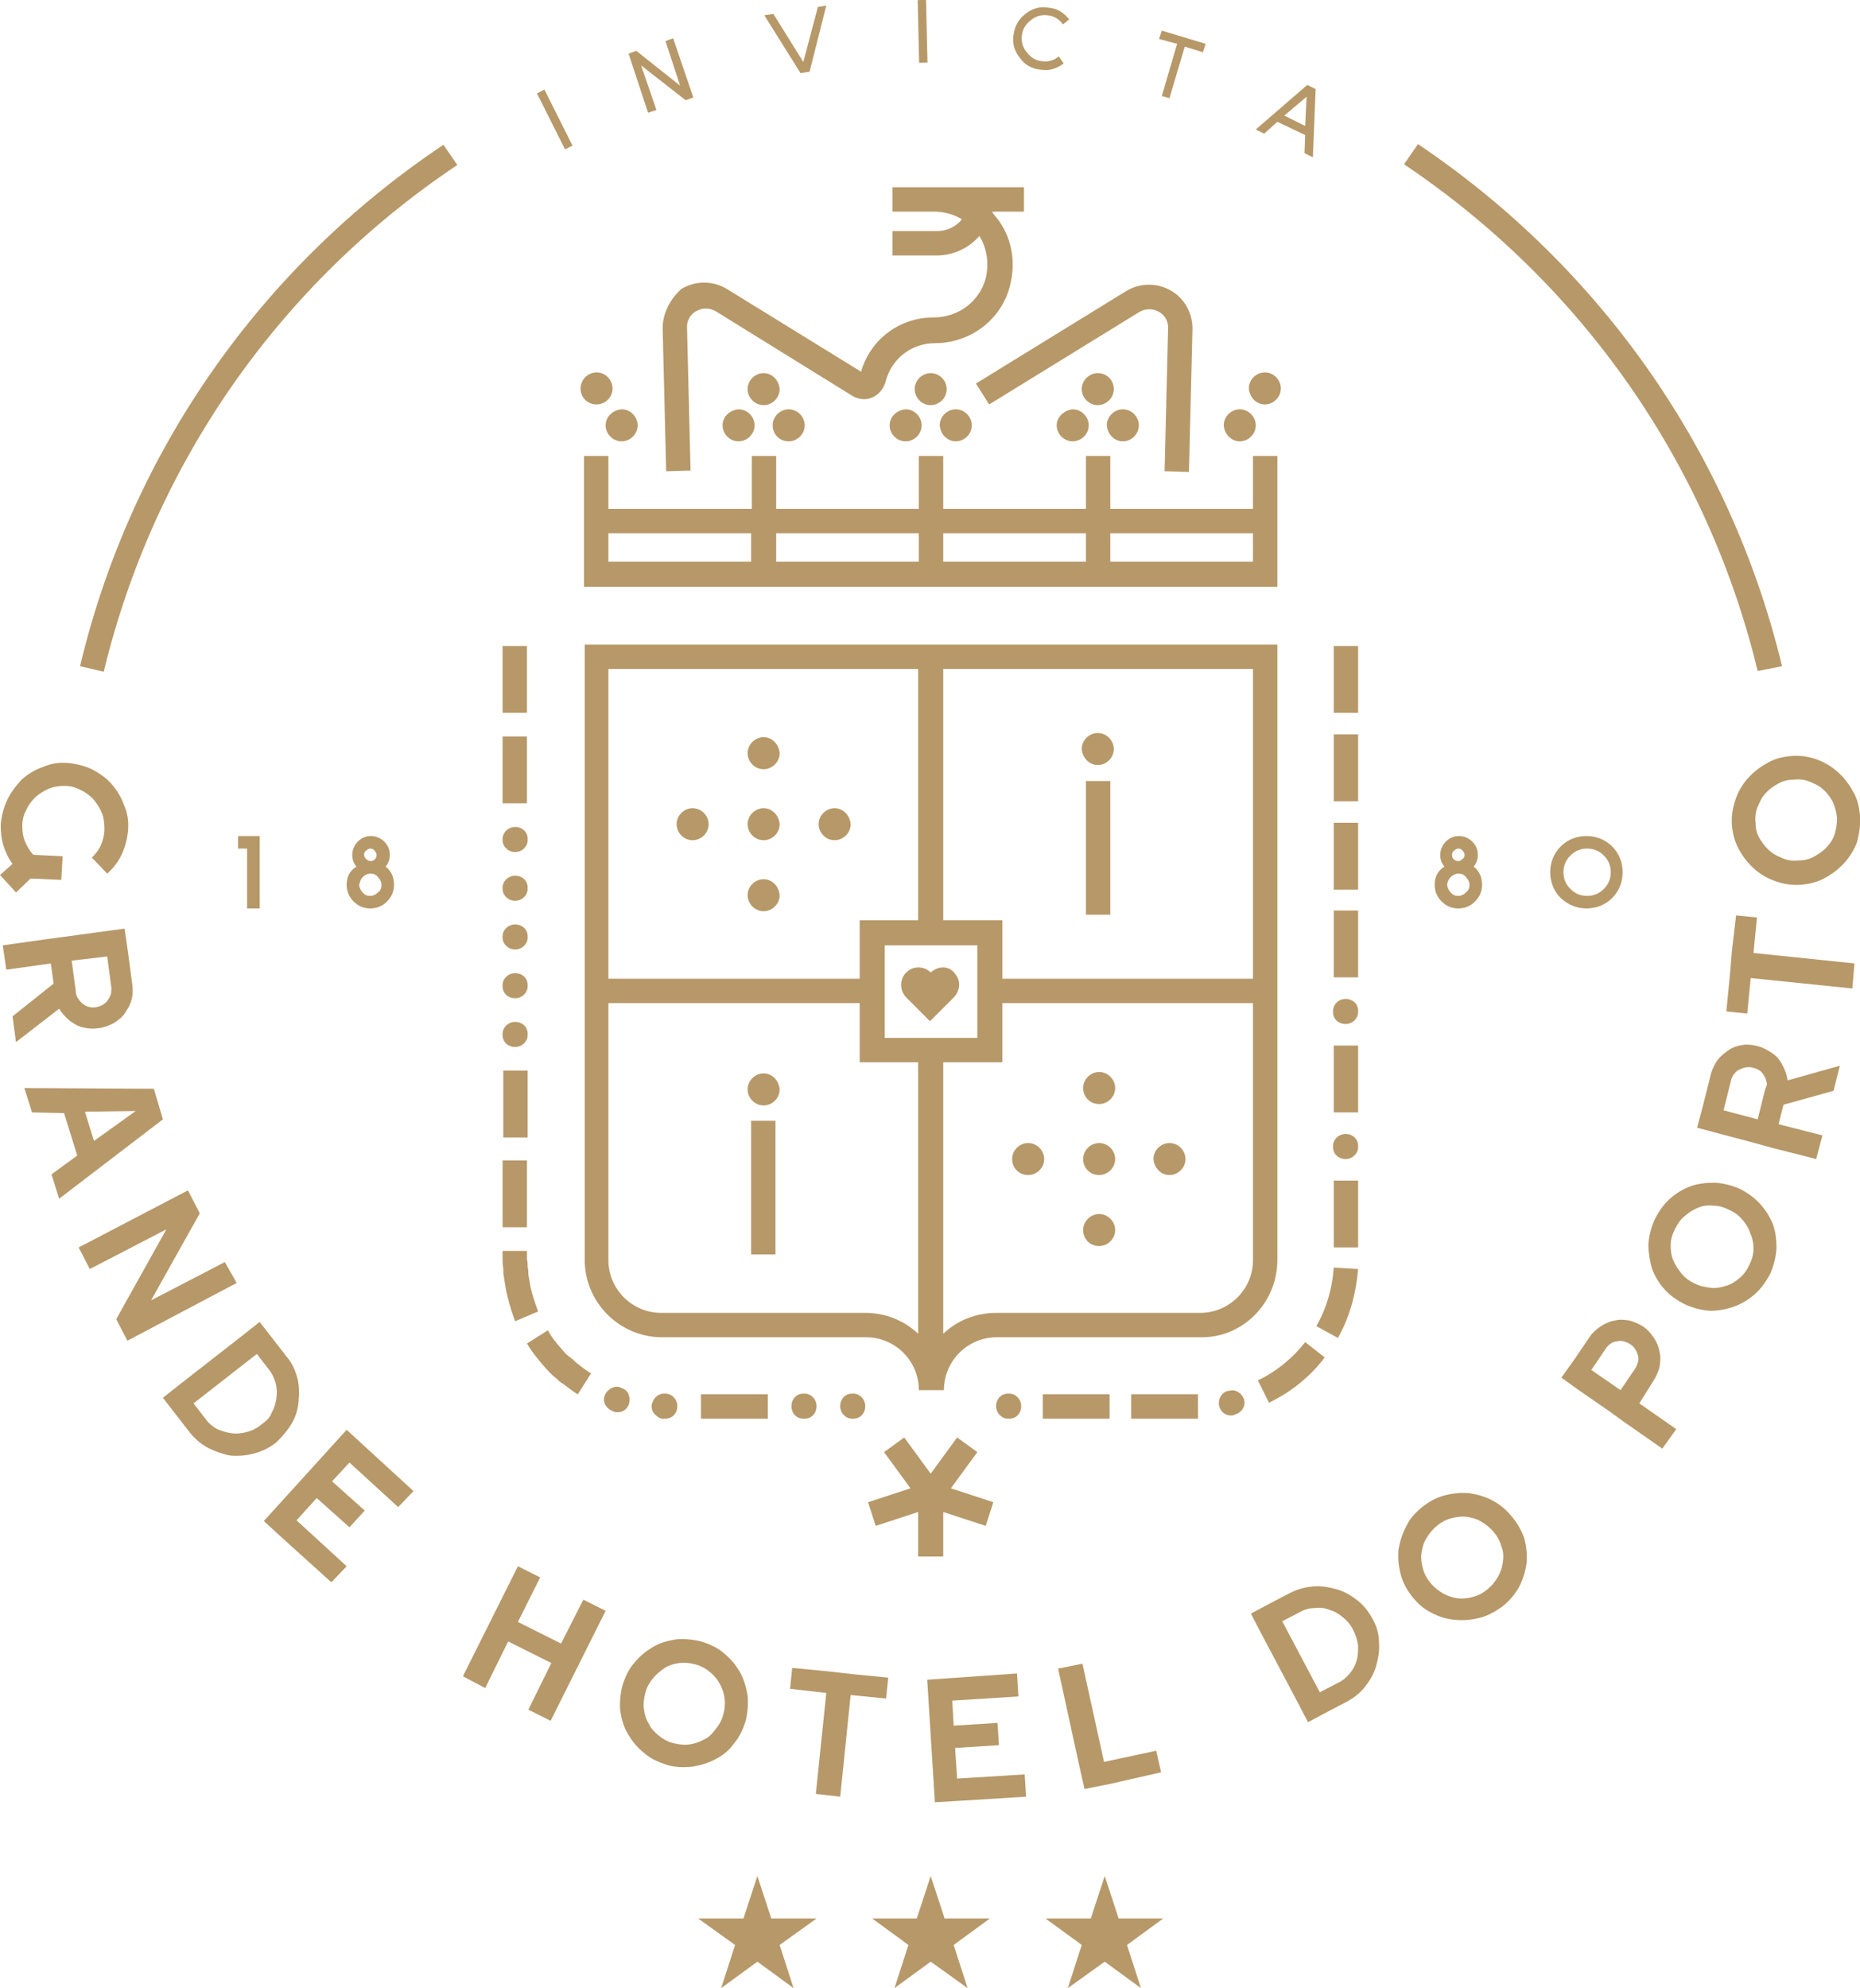 <?xml version="1.0" encoding="utf-8"?>
<!-- Generator: Adobe Illustrator 23.0.1, SVG Export Plug-In . SVG Version: 6.00 Build 0)  -->
<svg version="1.1" id="Isolation_Mode" xmlns="http://www.w3.org/2000/svg" xmlns:xlink="http://www.w3.org/1999/xlink" x="0px"
	 y="0px" viewBox="0 0 267.2 285.6" style="enable-background:new 0 0 267.2 285.6;" xml:space="preserve">
<style type="text/css">
	.st0{fill:#B79868;}
</style>
<g id="logo-text">
	<path class="st0" d="M2.3,128.2l2.1-2l4.4,0.2L9,123l-4.2-0.2c-0.5-0.5-0.9-1.2-1.2-1.9c-0.3-0.7-0.4-1.5-0.4-2.3s0.2-1.6,0.6-2.3
		c0.3-0.7,0.8-1.3,1.3-1.8c0.6-0.5,1.2-0.9,1.9-1.2c0.7-0.3,1.5-0.4,2.3-0.4s1.6,0.2,2.3,0.6c0.7,0.3,1.3,0.8,1.8,1.3
		c0.5,0.6,0.9,1.2,1.2,1.9c0.3,0.7,0.4,1.5,0.4,2.4c0,0.8-0.2,1.6-0.5,2.3c-0.3,0.7-0.8,1.3-1.3,1.8l2.2,2.3
		c0.9-0.8,1.6-1.7,2.1-2.8c0.5-1.1,0.8-2.2,0.9-3.5s-0.1-2.5-0.6-3.6c-0.4-1.1-1-2.1-1.8-3s-1.7-1.5-2.8-2.1
		c-1.1-0.5-2.3-0.8-3.5-0.9c-1.3-0.1-2.4,0.1-3.6,0.6c-1.1,0.4-2.1,1-3,1.8c-0.9,1-1.6,1.9-2.1,3s-0.8,2.3-0.9,3.5c0,1,0.1,2,0.4,3
		c0.3,0.9,0.7,1.8,1.3,2.6L0,125.7L2.3,128.2z"/>
	<path class="st0" d="M10.1,146.7c0.6,0.4,1.2,0.8,1.9,0.9c0.7,0.2,1.5,0.2,2.2,0.1c0.8-0.1,1.5-0.4,2.1-0.7
		c0.6-0.4,1.2-0.8,1.6-1.4c0.4-0.6,0.8-1.2,1-2c0.2-0.7,0.2-1.5,0.1-2.2l-0.6-4.5l-0.5-3.5l-3,0.4l-5.1,0.7l-3,0.4l-6.4,0.9l0.5,3.5
		l6.4-0.9l0.4,2.9L1.8,146l0.5,3.7l6.2-4.8C8.9,145.6,9.5,146.2,10.1,146.7 M15.4,137.4l0.6,4.5c0,0.3,0,0.7-0.1,1s-0.3,0.6-0.5,0.9
		c-0.4,0.5-1,0.8-1.7,0.9c-0.7,0.1-1.3-0.1-1.8-0.5c-0.3-0.2-0.5-0.5-0.7-0.8s-0.3-0.6-0.3-0.9l-0.6-4.5L15.4,137.4z"/>
	<path class="st0" d="M22.1,156.4l-18.6-0.1l1.1,3.5l4.6,0.1l1.9,6.1l-3.7,2.7l1.1,3.5l14.9-11.4L22.1,156.4z M13.5,163.9l-1.3-4.2
		l7.3-0.1L13.5,163.9z"/>
	<polygon class="st0" points="32.3,181.3 21.7,186.8 28.7,174.3 28.6,174.1 27,171 11.3,179.2 12.9,182.3 23.9,176.6 16.7,189.5 
		18.3,192.6 34,184.3 	"/>
	<path class="st0" d="M41.9,204.5c0.6-1,0.9-2.1,1-3.2c0.1-1.1,0.1-2.3-0.2-3.4c-0.3-1.1-0.8-2.2-1.6-3.1l-1.7-2.2l-2.1-2.7
		l-2.4,1.9l-9.1,7.1l-2.4,1.9l2.1,2.7l1.7,2.2c0.8,1,1.6,1.7,2.7,2.3c1,0.5,2.1,0.9,3.2,1.1c1.1,0.1,2.3,0,3.4-0.3
		c1.1-0.3,2.2-0.8,3.2-1.6C40.6,206.3,41.3,205.5,41.9,204.5 M37.6,204.6c-0.6,0.5-1.3,0.9-2.1,1.1c-0.7,0.2-1.5,0.3-2.2,0.2
		s-1.4-0.3-2.1-0.6c-0.7-0.4-1.2-0.8-1.7-1.5l-1.7-2.2l9.1-7.1l1.7,2.2c0.5,0.6,0.8,1.3,1,2s0.2,1.5,0.1,2.2
		c-0.1,0.7-0.3,1.4-0.7,2.1C38.8,203.6,38.3,204.1,37.6,204.6"/>
	<polygon class="st0" points="37.9,218.5 40.4,220.8 47.6,227.3 49.8,225 42.6,218.4 45.5,215.2 50.2,219.4 52.4,217 47.7,212.8 
		50.2,210.1 57.2,216.5 59.4,214.2 49.8,205.4 	"/>
	<polygon class="st0" points="80.6,236.1 74.4,233 77.6,226.6 74.4,225 66.5,240.8 69.7,242.5 73,235.8 79.2,238.9 75.9,245.6 
		79.1,247.2 87,231.4 83.8,229.8 	"/>
	<path class="st0" d="M105.4,250.5c0.8-0.9,1.3-2,1.7-3.2c0.3-1.2,0.4-2.4,0.3-3.7c-0.2-1.2-0.5-2.3-1.1-3.4c-0.6-1-1.3-1.9-2.3-2.7
		c-0.9-0.8-2-1.3-3.3-1.7c-1.2-0.3-2.4-0.4-3.6-0.3c-1.2,0.2-2.3,0.5-3.3,1.1s-1.9,1.3-2.7,2.3c-0.8,0.9-1.3,2-1.7,3.3
		c-0.3,1.2-0.4,2.4-0.3,3.6c0.2,1.2,0.5,2.3,1.1,3.3s1.3,1.9,2.3,2.7c0.9,0.8,2,1.3,3.2,1.7s2.5,0.4,3.7,0.3
		c1.2-0.2,2.3-0.5,3.4-1.1C103.8,252.2,104.7,251.5,105.4,250.5 M101.1,249.9c-0.7,0.4-1.4,0.6-2.1,0.7c-0.8,0.1-1.5,0-2.3-0.2
		s-1.5-0.6-2.1-1.1s-1.1-1-1.4-1.7c-0.4-0.6-0.6-1.3-0.7-2.1s0-1.5,0.2-2.3s0.6-1.5,1.1-2.1s1.1-1.1,1.7-1.5s1.4-0.6,2.1-0.7
		c0.8-0.1,1.5,0,2.3,0.2s1.5,0.6,2.1,1.1s1.1,1.1,1.4,1.7c0.4,0.7,0.6,1.4,0.7,2.1c0.1,0.8,0,1.6-0.2,2.3c-0.2,0.8-0.6,1.5-1.1,2.1
		C102.3,249.1,101.8,249.6,101.1,249.9"/>
	<polygon class="st0" points="127.6,241 122.5,240.5 119,240.1 113.8,239.6 113.5,242.6 118.7,243.2 117.2,257.7 120.7,258.1 
		122.2,243.5 127.3,244 	"/>
	<polygon class="st0" points="137.5,255.5 137.2,251.1 143.5,250.7 143.3,247.5 137,247.9 136.8,244.3 146.3,243.7 146.1,240.4 
		133.2,241.3 134.3,258.9 137.7,258.7 147.4,258.1 147.2,254.9 	"/>
	<polygon class="st0" points="155.5,239 152,239.7 155.1,253.9 155.8,257 159.3,256.3 166.8,254.6 166.1,251.5 158.6,253.1 	"/>
	<path class="st0" d="M197.2,232.6c-0.6-1.1-1.3-2-2.2-2.7s-1.9-1.3-3-1.6s-2.2-0.5-3.4-0.4c-1.1,0.1-2.3,0.4-3.4,1l-2.5,1.3l-3,1.6
		l1.4,2.7l5.4,10.2l1.4,2.7l3-1.6l2.5-1.3c1.1-0.6,2-1.3,2.7-2.2s1.3-1.9,1.6-3s0.5-2.2,0.4-3.4
		C198.1,234.8,197.8,233.7,197.2,232.6 M194.9,238.5c-0.2,0.7-0.5,1.3-1,1.9c-0.5,0.6-1.1,1.1-1.8,1.4l-2.5,1.3l-5.4-10.2l2.5-1.3
		c0.7-0.4,1.4-0.6,2.2-0.6c0.8-0.1,1.5,0,2.2,0.3c0.7,0.2,1.3,0.6,1.9,1.1c0.6,0.5,1.1,1.1,1.4,1.8c0.4,0.7,0.6,1.5,0.7,2.2
		C195.1,237,195.1,237.8,194.9,238.5"/>
	<path class="st0" d="M217.3,218c-0.8-1-1.7-1.8-2.8-2.4c-1.1-0.6-2.2-0.9-3.4-1.1c-1.2-0.1-2.3,0-3.5,0.3s-2.3,0.9-3.3,1.7
		s-1.8,1.7-2.3,2.8c-0.6,1.1-0.9,2.2-1.1,3.3c-0.1,1.2,0,2.3,0.3,3.5s0.9,2.3,1.7,3.3s1.7,1.8,2.8,2.3c1.1,0.6,2.2,0.9,3.4,1
		s2.3,0,3.5-0.3s2.2-0.9,3.2-1.6c1-0.8,1.8-1.7,2.4-2.8c0.6-1.1,0.9-2.2,1.1-3.4c0.1-1.2,0-2.3-0.3-3.5
		C218.7,220.1,218.1,219,217.3,218 M215.9,224.4c-0.1,0.7-0.3,1.4-0.7,2.1s-0.9,1.3-1.5,1.8s-1.3,0.9-2.1,1.1
		c-0.7,0.2-1.5,0.3-2.2,0.2s-1.4-0.3-2.1-0.7c-0.7-0.4-1.3-0.9-1.8-1.5s-0.9-1.3-1.1-2.1c-0.2-0.7-0.3-1.5-0.2-2.2s0.3-1.5,0.7-2.1
		c0.4-0.7,0.9-1.3,1.5-1.8s1.3-0.9,2.1-1.1c0.8-0.2,1.5-0.3,2.2-0.2s1.5,0.3,2.1,0.7c0.7,0.4,1.3,0.9,1.8,1.5s0.9,1.3,1.1,2.1
		C216,222.9,216,223.6,215.9,224.4"/>
	<path class="st0" d="M237.5,198.4c0.4-0.6,0.7-1.3,0.9-2c0.1-0.7,0.2-1.5,0-2.2c-0.1-0.7-0.4-1.4-0.8-2c-0.4-0.6-0.9-1.2-1.5-1.6
		c-0.6-0.4-1.3-0.7-2-0.9c-0.7-0.1-1.4-0.2-2.1,0c-0.7,0.1-1.4,0.4-2,0.8c-0.6,0.4-1.2,0.9-1.6,1.5l-2.1,3.1l-2,2.8l2.5,1.8l4.2,2.9
		l2.5,1.8l5.3,3.7l2-2.8l-5.3-3.7L237.5,198.4z M232.8,199.7l-4.2-2.9l2.1-3.1c0.2-0.3,0.4-0.5,0.7-0.7s0.6-0.3,0.9-0.3
		c0.3-0.1,0.6-0.1,1,0c0.3,0.1,0.6,0.2,0.9,0.4c0.3,0.2,0.5,0.4,0.7,0.7s0.3,0.6,0.4,0.9c0.1,0.3,0.1,0.6,0,1
		c-0.1,0.3-0.2,0.6-0.4,0.9L232.8,199.7z"/>
	<path class="st0" d="M252.9,173c-0.8-0.9-1.8-1.6-2.9-2.2c-1.2-0.5-2.3-0.8-3.6-0.9c-1.2,0-2.4,0.1-3.5,0.5s-2.1,1-3,1.8
		s-1.6,1.8-2.2,3c-0.5,1.1-0.8,2.3-0.9,3.5c0,1.2,0.2,2.4,0.5,3.5c0.4,1.1,1,2.1,1.8,3s1.8,1.6,3,2.2c1.1,0.5,2.3,0.8,3.5,0.9
		c1.2,0,2.4-0.2,3.5-0.6c1.1-0.4,2.1-1,3-1.8s1.6-1.8,2.2-2.9c0.5-1.2,0.8-2.3,0.9-3.6c0-1.2-0.1-2.4-0.5-3.5
		C254.3,174.9,253.7,173.9,252.9,173 M251.9,179.4c0,0.8-0.2,1.5-0.6,2.3c-0.3,0.7-0.8,1.4-1.4,1.9c-0.6,0.5-1.2,0.9-1.9,1.1
		s-1.4,0.4-2.2,0.3s-1.5-0.2-2.3-0.6c-0.7-0.3-1.4-0.8-1.9-1.4c-0.5-0.6-0.9-1.2-1.2-1.9s-0.4-1.4-0.4-2.2s0.2-1.5,0.6-2.3
		s0.8-1.4,1.4-1.9c0.6-0.5,1.2-0.9,1.9-1.2s1.4-0.4,2.2-0.3c0.8,0,1.5,0.2,2.3,0.6c0.7,0.3,1.4,0.8,1.9,1.4c0.5,0.6,0.9,1.2,1.1,1.9
		C251.8,177.9,251.9,178.7,251.9,179.4"/>
	<path class="st0" d="M256,152.9c-0.3-0.6-0.8-1.2-1.4-1.6c-0.6-0.4-1.3-0.8-2-1c-0.8-0.2-1.5-0.3-2.2-0.2s-1.4,0.3-2,0.7
		s-1.2,0.9-1.6,1.4s-0.8,1.3-1,2l-1.1,4.4l-0.9,3.4l3,0.8l4.9,1.3l2.9,0.8l6.3,1.6l0.9-3.4l-6.3-1.6l0.7-2.8l7.2-2l0.9-3.6l-7.5,2.1
		C256.7,154.4,256.4,153.6,256,152.9 M253.6,156.4l-1.1,4.4l-4.9-1.3l1.1-4.4c0.1-0.3,0.2-0.6,0.5-0.9c0.2-0.3,0.5-0.5,0.8-0.6
		c0.6-0.3,1.2-0.4,1.9-0.2s1.2,0.5,1.5,1.1c0.2,0.3,0.3,0.6,0.4,1S253.7,156.1,253.6,156.4"/>
	<polygon class="st0" points="252.4,131.8 249.4,131.5 248.8,136.6 248.5,140.2 248,145.3 251,145.6 251.5,140.5 266.1,142 
		266.4,138.4 251.9,136.9 	"/>
	<path class="st0" d="M267.2,117.2c-0.1-1.3-0.4-2.5-1-3.5c-0.6-1.1-1.3-2-2.2-2.8c-0.9-0.8-1.9-1.4-3-1.8s-2.3-0.6-3.6-0.5
		c-1.3,0.1-2.5,0.4-3.5,1c-1.1,0.6-2,1.3-2.8,2.2c-0.8,0.9-1.4,1.9-1.8,3.1c-0.4,1.2-0.6,2.4-0.5,3.6c0.1,1.3,0.4,2.4,1,3.5
		s1.3,2,2.2,2.8s1.9,1.4,3.1,1.8c1.1,0.4,2.4,0.6,3.6,0.5c1.3-0.1,2.4-0.4,3.5-1s2-1.3,2.8-2.2c0.8-0.9,1.4-1.9,1.8-3
		C267.1,119.6,267.3,118.4,267.2,117.2 M263.6,119.7c-0.2,0.7-0.6,1.4-1.1,1.9c-0.5,0.6-1.1,1-1.8,1.4c-0.7,0.4-1.4,0.6-2.3,0.6
		c-0.8,0.1-1.6,0-2.3-0.3c-0.7-0.3-1.4-0.6-1.9-1.1c-0.6-0.5-1-1.1-1.4-1.7c-0.4-0.7-0.6-1.4-0.6-2.3c-0.1-0.8,0-1.6,0.3-2.3
		c0.3-0.7,0.6-1.4,1.1-1.9c0.5-0.6,1.1-1,1.8-1.4c0.7-0.4,1.4-0.6,2.3-0.6c0.8-0.1,1.6,0,2.3,0.3c0.7,0.3,1.4,0.6,1.9,1.1
		c0.6,0.5,1,1.1,1.4,1.8c0.3,0.7,0.5,1.4,0.6,2.3C263.9,118.2,263.8,119,263.6,119.7"/>
	<rect x="79.1" y="12.7" transform="matrix(0.894 -0.448 0.448 0.894 0.734 37.495)" class="st0" width="1.2" height="9"/>
	<polygon class="st0" points="94.3,15.8 92.1,9.4 98.5,14.4 99.6,14 96.7,5.5 95.6,5.9 97.7,12.3 91.4,7.3 90.3,7.7 93.1,16.2 	"/>
	<polygon class="st0" points="116.3,10.3 118.7,0.8 117.5,1 115.4,8.9 111.1,2 109.8,2.2 115,10.5 	"/>
	
		<rect x="131.9" y="0" transform="matrix(1 -2.290192e-02 2.290192e-02 1 -6.827896e-02 3.036)" class="st0" width="1.2" height="9"/>
	<path class="st0" d="M149.5,10c1.2,0.2,2.3-0.1,3.3-0.9l-0.7-1c-0.7,0.6-1.5,0.8-2.4,0.7s-1.6-0.5-2.2-1.3
		c-0.6-0.7-0.8-1.5-0.7-2.4s0.5-1.6,1.3-2.2c0.7-0.6,1.5-0.8,2.4-0.7s1.6,0.5,2.2,1.3l0.9-0.7c-0.8-1-1.7-1.6-3-1.7
		c-1.2-0.2-2.3,0.1-3.3,0.9s-1.5,1.7-1.7,3c-0.2,1.2,0.1,2.3,0.9,3.3C147.2,9.3,148.2,9.9,149.5,10"/>
	<polygon class="st0" points="166.9,13.8 168,14.1 170.2,6.7 172.8,7.5 173.2,6.3 166.9,4.4 166.5,5.6 169.1,6.3 	"/>
	<path class="st0" d="M183.5,17.5l4,1.9l-0.1,2.6l1.2,0.6l0.4-9.8l-1.2-0.6l-7.4,6.4l1.2,0.6L183.5,17.5z M187.7,13.9l-0.2,4.2
		l-3-1.5L187.7,13.9z"/>
	<polygon class="st0" points="37.3,130.5 37.3,120.1 34.2,120.1 34.2,121.9 35.5,121.9 35.5,130.5 	"/>
	<path class="st0" d="M49.8,127.1c0,0.9,0.3,1.7,1,2.4s1.5,1,2.4,1s1.7-0.3,2.4-1s1-1.5,1-2.4c0-1.1-0.4-2-1.2-2.6
		c0.4-0.5,0.6-1,0.6-1.7c0-0.8-0.3-1.4-0.8-1.9s-1.2-0.8-1.9-0.8c-0.8,0-1.4,0.3-1.9,0.8s-0.8,1.2-0.8,1.9c0,0.7,0.2,1.2,0.6,1.7
		C50.2,125.1,49.8,126,49.8,127.1 M52.1,126c0.3-0.3,0.7-0.5,1.1-0.5c0.4,0,0.8,0.1,1.1,0.5c0.3,0.3,0.5,0.7,0.5,1.1
		s-0.1,0.8-0.5,1.1c-0.3,0.3-0.7,0.5-1.1,0.5c-0.4,0-0.8-0.1-1.1-0.5c-0.3-0.3-0.5-0.7-0.5-1.1C51.7,126.7,51.8,126.3,52.1,126
		 M53.9,123.4c-0.2,0.2-0.4,0.3-0.6,0.3c-0.3,0-0.5-0.1-0.7-0.3c-0.2-0.2-0.3-0.4-0.3-0.6c0-0.3,0.1-0.5,0.3-0.6
		c0.2-0.2,0.4-0.3,0.6-0.3s0.5,0.1,0.6,0.3c0.2,0.2,0.3,0.4,0.3,0.6S54,123.3,53.9,123.4"/>
	<path class="st0" d="M206.1,127.1c0,0.9,0.3,1.7,1,2.4s1.5,1,2.4,1s1.7-0.3,2.4-1s1-1.5,1-2.4c0-1.1-0.4-2-1.2-2.6
		c0.4-0.5,0.6-1,0.6-1.7c0-0.8-0.3-1.4-0.8-1.9s-1.2-0.8-1.9-0.8c-0.8,0-1.4,0.3-1.9,0.8s-0.8,1.2-0.8,1.9c0,0.7,0.2,1.2,0.6,1.7
		C206.5,125.1,206.1,126,206.1,127.1 M208.4,126c0.3-0.3,0.7-0.5,1.1-0.5c0.4,0,0.8,0.1,1.1,0.5c0.3,0.3,0.5,0.7,0.5,1.1
		s-0.1,0.8-0.5,1.1c-0.3,0.3-0.7,0.5-1.1,0.5c-0.4,0-0.8-0.1-1.1-0.5c-0.3-0.3-0.5-0.7-0.5-1.1S208.1,126.3,208.4,126 M210.1,123.4
		c-0.2,0.2-0.4,0.3-0.6,0.3c-0.3,0-0.5-0.1-0.7-0.3c-0.2-0.2-0.2-0.4-0.2-0.6c0-0.3,0.1-0.5,0.3-0.6c0.2-0.2,0.4-0.3,0.6-0.3
		s0.5,0.1,0.6,0.3c0.2,0.2,0.3,0.4,0.3,0.6S210.3,123.3,210.1,123.4"/>
	<path class="st0" d="M227.9,130.5c1.4,0,2.7-0.5,3.7-1.5s1.5-2.3,1.5-3.7c0-1.4-0.5-2.7-1.5-3.7s-2.3-1.5-3.7-1.5s-2.7,0.5-3.7,1.5
		s-1.5,2.3-1.5,3.7c0,1.4,0.5,2.7,1.5,3.7C225.3,130,226.5,130.5,227.9,130.5 M224.6,125.3c0-0.9,0.3-1.7,1-2.4c0.7-0.7,1.5-1,2.4-1
		s1.7,0.3,2.4,1s1,1.5,1,2.4s-0.3,1.7-1,2.4s-1.5,1-2.4,1s-1.7-0.3-2.4-1C224.9,127,224.6,126.2,224.6,125.3"/>
	<polygon class="st0" points="135.7,275.6 133.7,269.5 131.7,275.6 125.3,275.6 130.5,279.4 128.5,285.6 133.7,281.8 139,285.6 
		137,279.4 142.2,275.6 	"/>
	<polygon class="st0" points="160.7,275.6 158.7,269.5 156.7,275.6 150.2,275.6 155.4,279.4 153.4,285.6 158.7,281.8 163.9,285.6 
		161.9,279.4 167.1,275.6 	"/>
	<polygon class="st0" points="110.8,275.6 108.8,269.5 106.8,275.6 100.3,275.6 105.6,279.4 103.6,285.6 108.8,281.8 114,285.6 
		112,279.4 117.3,275.6 	"/>
	<path class="st0" d="M256,95.7c-7.4-30.7-26-57.3-52.3-75l-2,2.9c25.6,17.2,43.6,43,50.8,72.8L256,95.7z"/>
	<path class="st0" d="M11.5,95.7l3.4,0.8c7.2-29.8,25.2-55.7,50.8-72.8l-2-2.9C37.4,38.4,18.8,65,11.5,95.7"/>
</g>
<g id="logo-img">
	<path class="st0" d="M182.3,201.5c3.1-1.5,5.9-3.7,8-6.5l-2.8-2.2c-1.8,2.3-4.1,4.2-6.8,5.5L182.3,201.5z"/>
	<path class="st0" d="M195.1,182.3l-3.5-0.2c-0.2,2.9-1,5.8-2.5,8.4l3.1,1.7C193.9,189.2,194.8,185.8,195.1,182.3"/>
	<rect x="191.6" y="169.6" class="st0" width="3.5" height="9.6"/>
	<rect x="191.6" y="150.2" class="st0" width="3.5" height="9.6"/>
	<rect x="191.6" y="130.8" class="st0" width="3.5" height="9.6"/>
	<rect x="191.6" y="118.2" class="st0" width="3.5" height="9.6"/>
	<rect x="191.6" y="105.5" class="st0" width="3.5" height="9.6"/>
	<rect x="191.6" y="92.8" class="st0" width="3.5" height="9.6"/>
	<path class="st0" d="M176.6,199.8h-0.2c-0.8,0.2-1.4,1-1.3,2c0.1,0.5,0.3,0.9,0.7,1.2s0.9,0.4,1.4,0.3l0.2-0.1
		c1-0.3,1.6-1.2,1.3-2.2C178.4,200.1,177.4,199.5,176.6,199.8"/>
	<path class="st0" d="M195.1,164.6c0-1-0.8-1.7-1.8-1.7s-1.8,0.8-1.8,1.7v0.2c0,1,0.8,1.7,1.8,1.7s1.8-0.8,1.8-1.7V164.6z"/>
	<path class="st0" d="M195.1,145.2c0-1-0.8-1.7-1.8-1.7s-1.8,0.8-1.8,1.7v0.2c0,1,0.8,1.7,1.8,1.7s1.8-0.8,1.8-1.7V145.2z"/>
	<path class="st0" d="M145,203.8c1,0,1.7-0.8,1.7-1.8s-0.8-1.8-1.7-1.8h-0.2c-1,0-1.7,0.8-1.7,1.8s0.8,1.8,1.7,1.8H145z"/>
	<rect x="72.3" y="153.8" class="st0" width="3.5" height="9.6"/>
	<rect x="72.2" y="166.7" class="st0" width="3.5" height="9.6"/>
	<path class="st0" d="M72.4,183.5l0.2,1.3c0.3,1.7,0.8,3.4,1.4,5l3.3-1.4c-0.5-1.4-1-2.8-1.2-4.2l-0.2-1.1c0-0.4,0-0.7-0.1-1.1
		c0-0.4,0-0.7-0.1-1.1v-1.2h-3.5v1.2c0,0.4,0,0.9,0.1,1.3C72.3,182.6,72.3,183.1,72.4,183.5"/>
	<path class="st0" d="M81.4,194.6c-1-1.1-2-2.2-2.7-3.5l-3,1.9c0.9,1.5,2,2.8,3.2,4.1c0.3,0.3,0.6,0.6,1,0.9c0.3,0.3,0.6,0.6,1,0.8
		c0.7,0.5,1.4,1.1,2.1,1.5l1.9-3c-0.6-0.4-1.2-0.8-1.8-1.3c-0.3-0.2-0.6-0.5-0.8-0.7L81.4,194.6z"/>
	<rect x="100.7" y="200.3" class="st0" width="9.6" height="3.5"/>
	<path class="st0" d="M90.4,201.5c0.2-1-0.3-1.9-1.1-2.1l-0.2-0.1c-0.8-0.3-1.8,0.2-2.2,1.1c-0.4,0.9,0.1,1.9,1.1,2.3l0.2,0.1
		C89.2,203.1,90.2,202.5,90.4,201.5"/>
	<rect x="72.2" y="92.8" class="st0" width="3.5" height="9.6"/>
	<rect x="72.2" y="105.8" class="st0" width="3.5" height="9.6"/>
	<path class="st0" d="M74,122.4c1,0,1.8-0.8,1.8-1.7v-0.2c0-1-0.8-1.7-1.8-1.7s-1.8,0.8-1.8,1.7v0.2C72.2,121.6,73,122.4,74,122.4"
		/>
	<path class="st0" d="M95.4,203.8h0.2c1,0,1.7-0.8,1.7-1.8s-0.8-1.8-1.7-1.8h-0.2c-0.5,0-0.9,0.2-1.2,0.5c-0.3,0.3-0.5,0.7-0.6,1.2
		c0,0.5,0.1,0.9,0.5,1.3C94.5,203.6,95,203.9,95.4,203.8"/>
	<path class="st0" d="M115.4,203.8h0.2c1,0,1.7-0.8,1.7-1.8s-0.8-1.8-1.7-1.8h-0.2c-1,0-1.7,0.8-1.7,1.8S114.4,203.8,115.4,203.8"/>
	<path class="st0" d="M122.6,203.8c1,0,1.7-0.8,1.7-1.8s-0.8-1.8-1.7-1.8h-0.2c-1,0-1.7,0.8-1.7,1.8s0.8,1.8,1.7,1.8H122.6z"/>
	<path class="st0" d="M74,129.4c1,0,1.8-0.8,1.8-1.7v-0.2c0-1-0.8-1.7-1.8-1.7s-1.8,0.8-1.8,1.7v0.2C72.2,128.6,73,129.4,74,129.4"
		/>
	<path class="st0" d="M74,136.4c1,0,1.8-0.8,1.8-1.7v-0.2c0-1-0.8-1.7-1.8-1.7s-1.8,0.8-1.8,1.7v0.2C72.2,135.6,73,136.4,74,136.4"
		/>
	<path class="st0" d="M74,143.4c1,0,1.8-0.8,1.8-1.7v-0.2c0-1-0.8-1.7-1.8-1.7s-1.8,0.8-1.8,1.7v0.2C72.2,142.7,73,143.4,74,143.4"
		/>
	<path class="st0" d="M74,150.4c1,0,1.8-0.8,1.8-1.7v-0.2c0-1-0.8-1.7-1.8-1.7s-1.8,0.8-1.8,1.7v0.2C72.2,149.7,73,150.4,74,150.4"
		/>
	<path class="st0" d="M133.7,53.6c-1.2,0-2.3,1-2.3,2.3c0,1.2,1,2.3,2.3,2.3c1.2,0,2.3-1,2.3-2.3S134.9,53.6,133.7,53.6"/>
	<path class="st0" d="M127.8,61.1c0,1.2,1,2.3,2.3,2.3c1.2,0,2.3-1,2.3-2.3c0-1.2-1-2.3-2.3-2.3C128.8,58.9,127.8,59.9,127.8,61.1"
		/>
	<path class="st0" d="M137.3,63.4c1.2,0,2.3-1,2.3-2.3c0-1.2-1-2.3-2.3-2.3c-1.2,0-2.3,1-2.3,2.3C135.1,62.4,136.1,63.4,137.3,63.4"
		/>
	<path class="st0" d="M157.7,53.6c-1.2,0-2.3,1-2.3,2.3c0,1.2,1,2.3,2.3,2.3c1.2,0,2.3-1,2.3-2.3S159,53.6,157.7,53.6"/>
	<path class="st0" d="M151.8,61.1c0,1.2,1,2.3,2.3,2.3c1.2,0,2.3-1,2.3-2.3c0-1.2-1-2.3-2.3-2.3C152.9,58.9,151.8,59.9,151.8,61.1"
		/>
	<path class="st0" d="M161.3,63.4c1.2,0,2.3-1,2.3-2.3c0-1.2-1-2.3-2.3-2.3c-1.2,0-2.3,1-2.3,2.3C159.1,62.4,160.1,63.4,161.3,63.4"
		/>
	<path class="st0" d="M181.7,58.1c1.2,0,2.3-1,2.3-2.3c0-1.2-1-2.3-2.3-2.3c-1.2,0-2.3,1-2.3,2.3C179.5,57.1,180.5,58.1,181.7,58.1"
		/>
	<path class="st0" d="M178.1,63.4c1.2,0,2.3-1,2.3-2.3c0-1.2-1-2.3-2.3-2.3c-1.2,0-2.3,1-2.3,2.3C175.9,62.4,176.9,63.4,178.1,63.4"
		/>
	<path class="st0" d="M109.7,53.6c-1.2,0-2.3,1-2.3,2.3c0,1.2,1,2.3,2.3,2.3c1.2,0,2.3-1,2.3-2.3C111.9,54.6,110.9,53.6,109.7,53.6"
		/>
	<path class="st0" d="M103.8,61.1c0,1.2,1,2.3,2.3,2.3c1.2,0,2.3-1,2.3-2.3c0-1.2-1-2.3-2.3-2.3C104.8,58.9,103.8,59.9,103.8,61.1"
		/>
	<path class="st0" d="M113.3,63.4c1.2,0,2.3-1,2.3-2.3c0-1.2-1-2.3-2.3-2.3c-1.2,0-2.3,1-2.3,2.3S112,63.4,113.3,63.4"/>
	<path class="st0" d="M85.7,58.1c1.2,0,2.3-1,2.3-2.3c0-1.2-1-2.3-2.3-2.3c-1.2,0-2.3,1-2.3,2.3C83.4,57.1,84.4,58.1,85.7,58.1"/>
	<path class="st0" d="M87,61.1c0,1.2,1,2.3,2.3,2.3c1.2,0,2.3-1,2.3-2.3c0-1.2-1-2.3-2.3-2.3C88,58.9,87,59.9,87,61.1"/>
	<path class="st0" d="M109.7,105.9c-1.2,0-2.3,1-2.3,2.3c0,1.2,1,2.3,2.3,2.3c1.2,0,2.3-1,2.3-2.3
		C111.9,106.9,110.9,105.9,109.7,105.9"/>
	<path class="st0" d="M109.7,116.1c-1.2,0-2.3,1-2.3,2.3c0,1.2,1,2.3,2.3,2.3c1.2,0,2.3-1,2.3-2.3
		C111.9,117.1,110.9,116.1,109.7,116.1"/>
	<path class="st0" d="M109.7,126.3c-1.2,0-2.3,1-2.3,2.3c0,1.2,1,2.3,2.3,2.3c1.2,0,2.3-1,2.3-2.3
		C111.9,127.3,110.9,126.3,109.7,126.3"/>
	<path class="st0" d="M119.9,116.1c-1.2,0-2.3,1-2.3,2.3c0,1.2,1,2.3,2.3,2.3c1.2,0,2.3-1,2.3-2.3
		C122.1,117.1,121.1,116.1,119.9,116.1"/>
	<path class="st0" d="M99.5,116.1c-1.2,0-2.3,1-2.3,2.3c0,1.2,1,2.3,2.3,2.3c1.2,0,2.3-1,2.3-2.3S100.7,116.1,99.5,116.1"/>
	<path class="st0" d="M157.9,158.6c1.2,0,2.3-1,2.3-2.3c0-1.2-1-2.3-2.3-2.3c-1.2,0-2.3,1-2.3,2.3
		C155.6,157.6,156.6,158.6,157.9,158.6"/>
	<path class="st0" d="M157.9,168.8c1.2,0,2.3-1,2.3-2.3c0-1.2-1-2.3-2.3-2.3c-1.2,0-2.3,1-2.3,2.3
		C155.6,167.8,156.6,168.8,157.9,168.8"/>
	<path class="st0" d="M157.9,179c1.2,0,2.3-1,2.3-2.3c0-1.2-1-2.3-2.3-2.3c-1.2,0-2.3,1-2.3,2.3C155.6,178,156.6,179,157.9,179"/>
	<path class="st0" d="M168,168.8c1.2,0,2.3-1,2.3-2.3c0-1.2-1-2.3-2.3-2.3c-1.2,0-2.3,1-2.3,2.3C165.8,167.8,166.8,168.8,168,168.8"
		/>
	<path class="st0" d="M147.7,168.8c1.2,0,2.3-1,2.3-2.3c0-1.2-1-2.3-2.3-2.3c-1.2,0-2.3,1-2.3,2.3S146.4,168.8,147.7,168.8"/>
	<path class="st0" d="M109.7,154.2c-1.2,0-2.3,1-2.3,2.3c0,1.2,1,2.3,2.3,2.3c1.2,0,2.3-1,2.3-2.3
		C111.9,155.2,110.9,154.2,109.7,154.2"/>
	<rect x="107.9" y="161" class="st0" width="3.5" height="19.2"/>
	<path class="st0" d="M157.7,109.9c1.2,0,2.3-1,2.3-2.3c0-1.2-1-2.3-2.3-2.3c-1.2,0-2.3,1-2.3,2.3
		C155.5,108.9,156.5,109.9,157.7,109.9"/>
	<rect x="156" y="112.2" class="st0" width="3.5" height="19.2"/>
	<path class="st0" d="M83.9,65.5v18.8h99.6V65.5H180v7.6h-20.5v-7.6H156v7.6h-20.5v-7.6H132v7.6h-20.5v-7.6H108v7.6H87.4v-7.6H83.9z
		 M159.5,76.6H180v4.1h-20.5V76.6z M135.5,76.6H156v4.1h-20.5V76.6z M111.5,76.6H132v4.1h-20.5V76.6z M107.9,80.7H87.4v-4.1h20.5
		V80.7z"/>
	<polygon class="st0" points="125.8,219.2 131.9,217.2 131.9,223.6 135.5,223.6 135.5,217.2 141.6,219.2 142.7,215.8 136.6,213.8 
		140.4,208.6 137.5,206.5 133.7,211.7 129.9,206.5 127,208.6 130.8,213.8 124.7,215.8 	"/>
	<path class="st0" d="M95.2,47.4l0.5,20.3l3.5-0.1l-0.5-20.3v-0.1c-0.1-1,0.4-2,1.3-2.5s1.9-0.5,2.8,0l19.7,12.2
		c0.9,0.5,1.9,0.6,2.8,0.2c0.9-0.4,1.6-1.2,1.9-2.2c0.8-3.3,3.7-5.6,7.1-5.6c5.1,0,9.6-3.4,10.8-8.3c0.9-3.5,0.2-7.1-2-9.8
		c-0.2-0.2-0.3-0.4-0.5-0.6c0-0.1,0-0.1,0-0.2h4.5v-3.5h-18.9v3.5h6c1.5,0,2.8,0.4,4,1.1c-0.9,1.1-2.2,1.7-3.6,1.7h-6.4v3.5h6.4
		c2.4,0,4.6-1.1,6.1-2.8c1.1,1.8,1.4,4,0.9,6.1c-0.9,3.3-3.9,5.6-7.5,5.6c-4.9,0-9.1,3.2-10.4,7.8l-19.3-11.9c-2-1.2-4.5-1.2-6.5,0
		C96.3,42.9,95.1,45.1,95.2,47.4"/>
	<path class="st0" d="M142.1,58.1l21.6-13.3c0.9-0.5,1.9-0.5,2.8,0c0.9,0.5,1.4,1.5,1.3,2.5l-0.5,20.4l3.5,0.1l0.5-20.3
		c0.1-2.3-1-4.5-3-5.7s-4.5-1.2-6.5,0l-21.6,13.3L142.1,58.1z"/>
	<path class="st0" d="M183.5,181v-36.9v-3.5v-48h-48H132H84v48v3.5V181c0,6.1,5,11.1,11.1,11.1h29.3c4.2,0,7.6,3.4,7.6,7.6l0,0h1.8
		h1.8l0,0c0-4.2,3.4-7.6,7.6-7.6h29.3C178.5,192.2,183.5,187.2,183.5,181 M87.4,96.1h44.5v36.1h-8.4v8.4H87.4V96.1z M131.9,191.6
		c-2-1.9-4.7-3-7.6-3H95c-4.2,0-7.6-3.4-7.6-7.6v-36.9h36.1v8.5h8.4V191.6z M135.5,149.1H132h-4.9v-5v-3.5v-4.8h4.9h3.5h4.9v4.8v3.5
		v5H135.5z M180,181c0,4.2-3.4,7.6-7.6,7.6h-29.3c-2.9,0-5.6,1.1-7.6,3v-39h8.5v-8.5h36L180,181L180,181z M180,140.6h-36v-8.4h-8.5
		V96.1H180V140.6z"/>
	<path class="st0" d="M133.7,139.7L133.7,139.7c-1-1-2.7-1-3.7,0.2c-0.8,1-0.7,2.5,0.2,3.4l3.4,3.4l0,0l3.4-3.4
		c0.9-0.9,1.1-2.4,0.2-3.4C136.4,138.7,134.8,138.7,133.7,139.7"/>
	<rect x="149.8" y="200.3" class="st0" width="9.6" height="3.5"/>
	<rect x="162.5" y="200.3" class="st0" width="9.6" height="3.5"/>
</g>
</svg>
